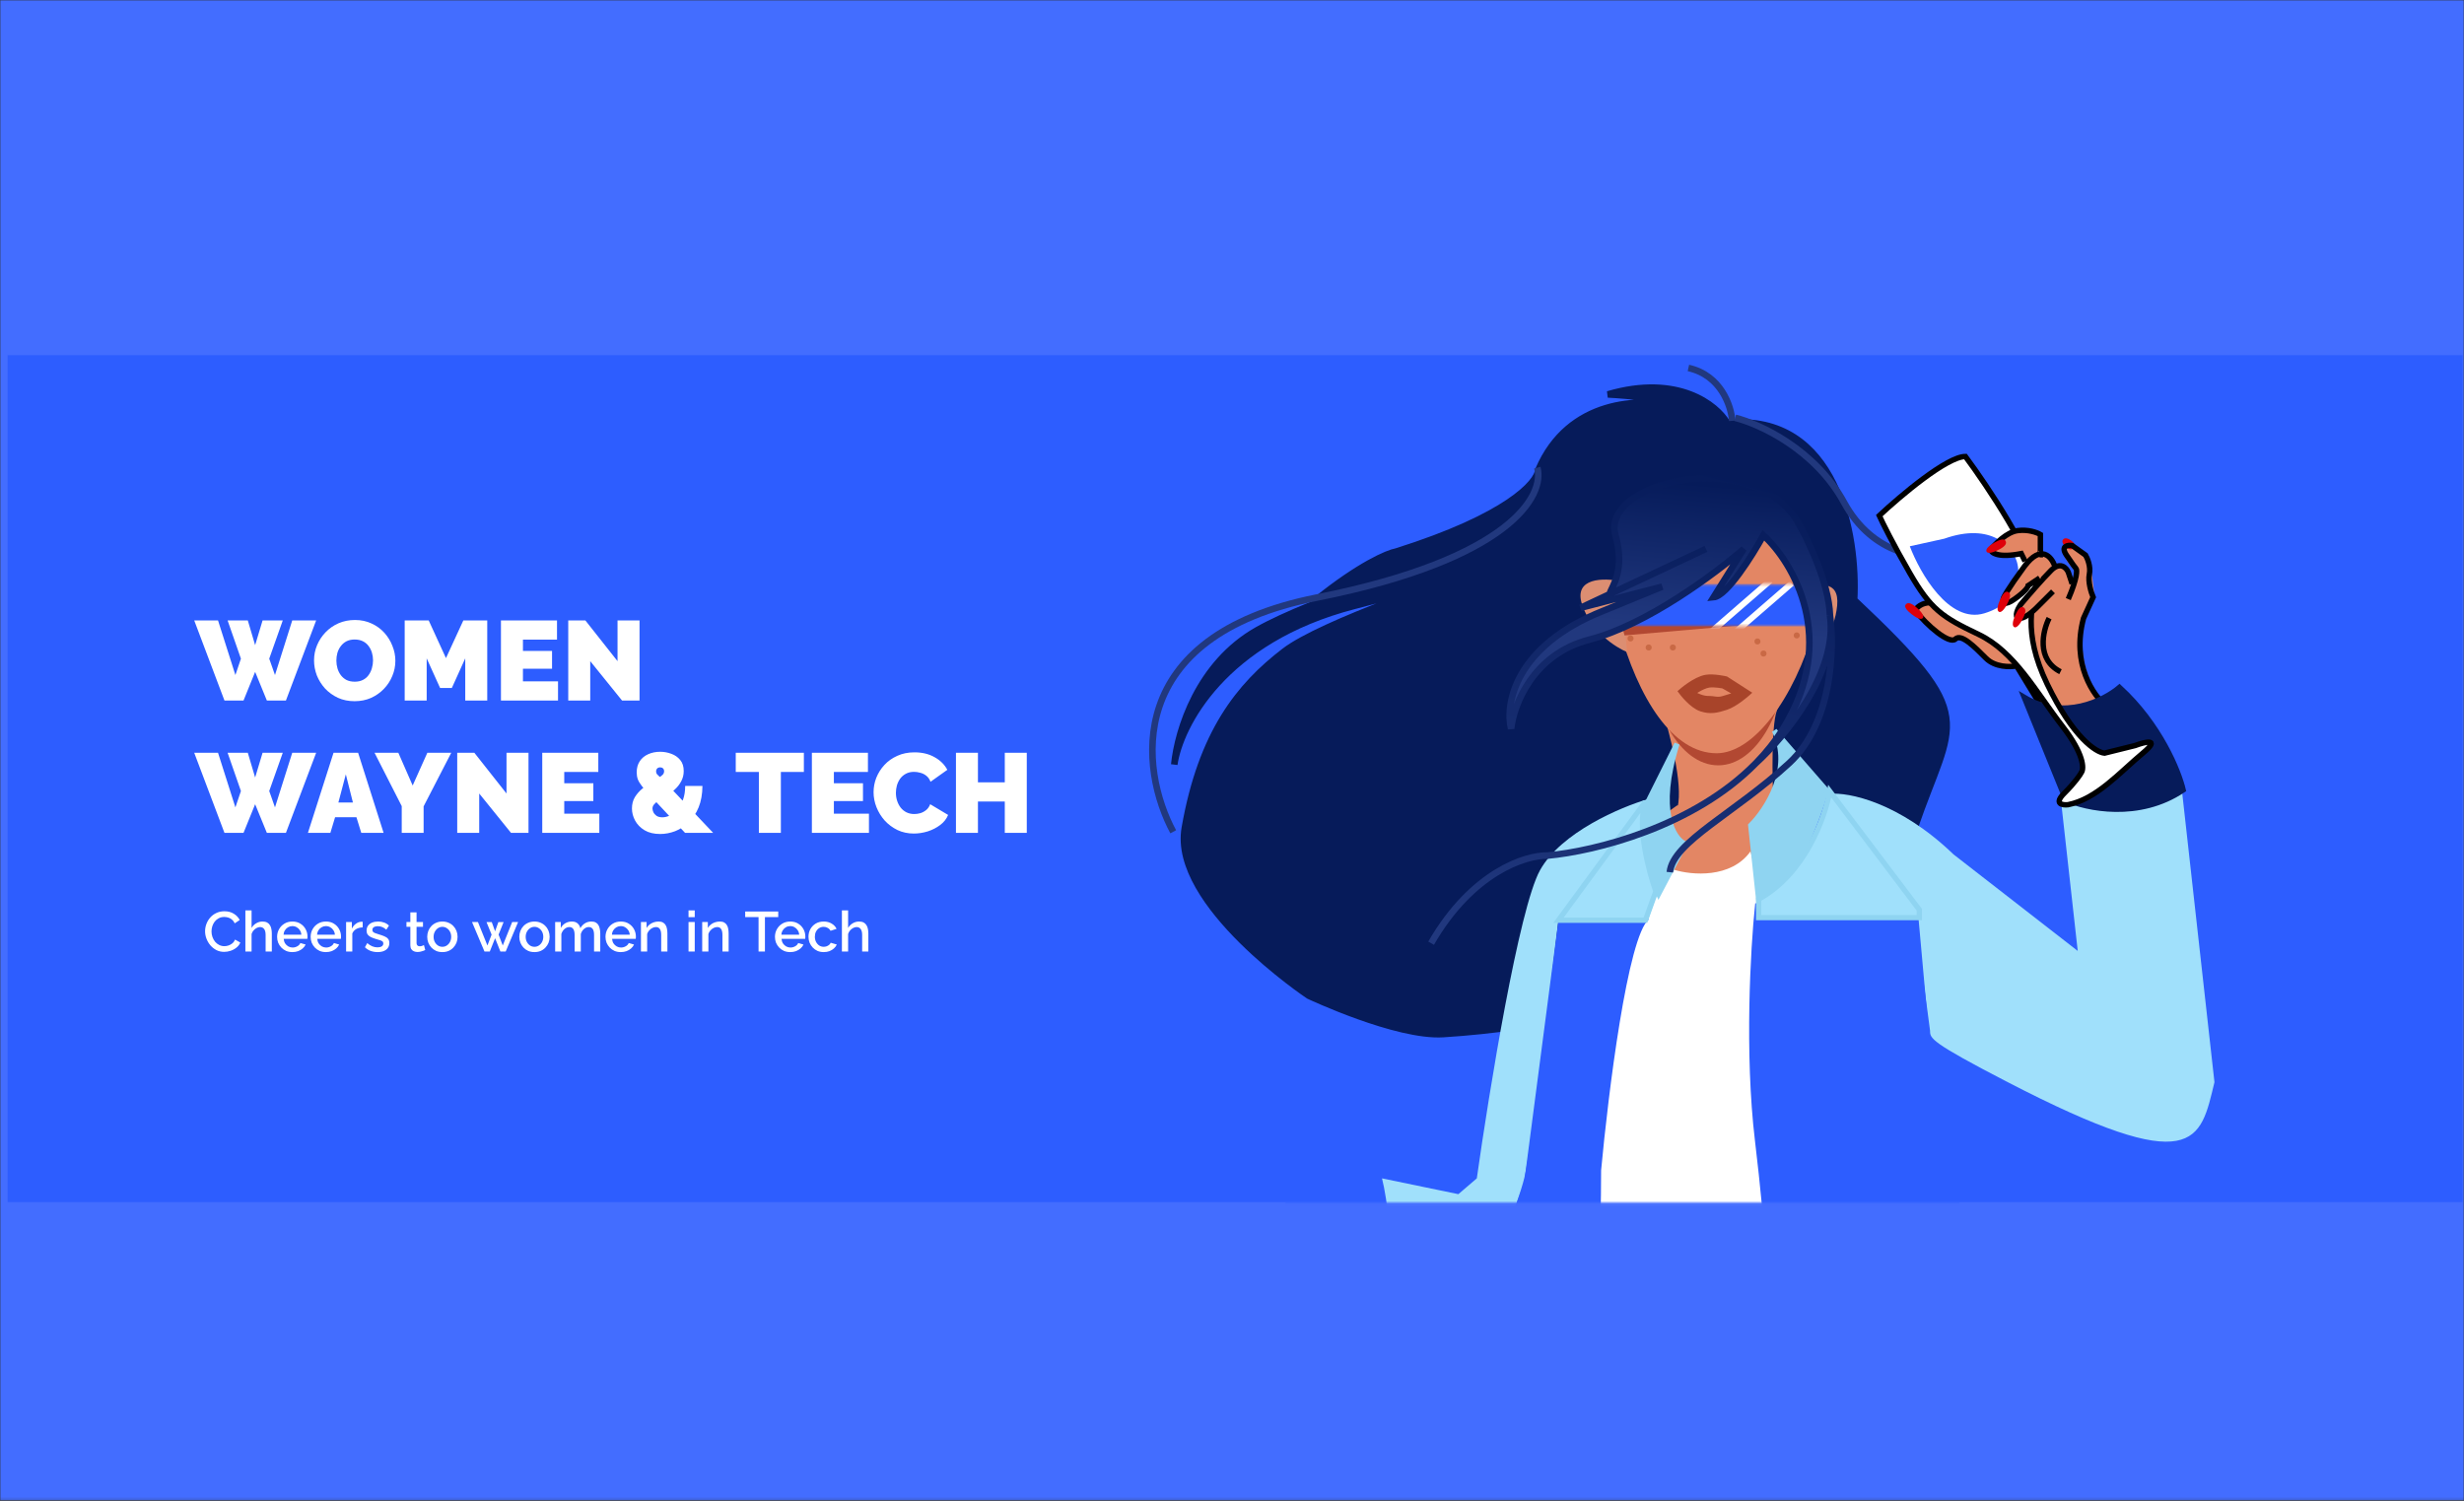 <svg width="875" height="533" viewBox="0 0 875 533" fill="none" xmlns="http://www.w3.org/2000/svg">
<rect x="0" y="0" width="875" height="533" fill="#333333" stroke="none"/>
<mask id="mask0_349_2210" style="mask-type:alpha" maskUnits="userSpaceOnUse" x="0" y="0" width="875" height="533">
<rect x="-6.10352e-05" width="875" height="532.846" fill="#436DFF"/>
</mask>
<g mask="url(#mask0_349_2210)">
<rect x="-6.10352e-05" width="875" height="532.846" fill="#436DFF"/>
<mask id="mask1_349_2210" style="mask-type:alpha" maskUnits="userSpaceOnUse" x="-24" y="126" width="924" height="302">
<rect x="-24" y="126" width="923.197" height="301.057" fill="#2D5DFF"/>
</mask>
<g mask="url(#mask1_349_2210)">
<rect x="2.701" y="126" width="871.797" height="301.057" fill="#2D5DFF"/>
<path d="M570.979 140.065C595.873 132.769 609.608 143.821 613.364 150.259C652.423 146.396 659.683 190.498 658.432 213.032C703.499 255.418 693.305 254.881 679.892 294.047C666.479 333.213 583.573 362.748 512.548 367.219C495.82 368.273 464.747 353.601 464.747 353.601C464.747 353.601 416.031 321.088 420.753 294.047C426.654 260.246 440.067 243.614 456.163 231.274C465.342 224.237 491.608 214.055 513.774 206.326C505.622 208.63 494.875 211.541 480.843 215.178C434.488 227.197 418.964 257.742 416.997 271.513C418.249 259.173 425.581 235.566 446.506 223.763C465.945 212.797 511.961 198.367 531.813 191.035C521.511 191.464 484.599 205.879 467.43 213.032C482.882 200.585 492.825 196.4 495.866 195.864C535.354 183.416 545.941 171.363 546.299 166.892C557.029 141.568 582.961 141.317 594.586 144.358C592.869 141.782 578.132 140.423 570.979 140.065Z" fill="#061B5A"/>
<path d="M613.364 150.259C609.608 143.821 595.873 132.769 570.979 140.065C578.132 140.423 592.869 141.782 594.586 144.358C582.961 141.317 557.029 141.568 546.299 166.892C545.941 171.363 535.354 183.416 495.866 195.864C492.825 196.4 482.882 200.585 467.43 213.032C484.599 205.879 521.511 191.464 531.813 191.035C511.961 198.367 465.945 212.797 446.506 223.763C425.581 235.566 418.249 259.173 416.997 271.513C418.964 257.742 434.488 227.197 480.843 215.178C527.199 203.16 537.714 199.083 537.178 198.546C515.538 205.342 469.04 221.402 456.163 231.274C440.067 243.614 426.654 260.246 420.753 294.047C416.031 321.088 464.747 353.601 464.747 353.601C464.747 353.601 495.82 368.273 512.548 367.219C583.573 362.748 666.479 333.213 679.892 294.047C693.305 254.881 703.499 255.418 658.432 213.032C659.683 190.498 652.423 146.396 613.364 150.259Z" stroke="#061B5A" stroke-width="2.331"/>
<path d="M595.702 286.817C597.836 278.038 592.608 260.111 590.83 253.492C604.701 250.183 634.009 247.103 631.448 251.284C628.887 255.464 629.314 276.715 629.847 286.817L595.702 286.817Z" fill="#E38664"/>
<ellipse cx="610.145" cy="228.336" rx="24.68" ry="43.458" fill="#B24832"/>
<path d="M644.482 222.434C636.971 248.724 622.485 267.502 609.608 267.502C594.049 267.502 581.709 248.187 574.734 222.434C574.734 197.544 590.348 177.366 609.608 177.366C628.868 177.366 644.482 197.544 644.482 222.434Z" fill="#E38664"/>
<path d="M605.853 240.794C602.06 241.432 597.269 245.623 597.269 245.623C597.269 245.623 600.843 250.444 604.243 251.525C607.444 252.542 609.631 252.019 612.828 250.988C616.146 249.918 620.339 246.16 620.339 246.16L612.828 241.331C612.828 241.331 608.547 240.342 605.853 240.794Z" fill="#A8442A" stroke="#A8442A" stroke-width="2.331"/>
<path d="M606.876 243.019C604.053 243.439 600.488 246.201 600.488 246.201C600.488 246.201 603.761 248.306 606.389 248.306C609.072 248.306 609.688 248.985 612.067 248.306C614.536 247.6 617.656 246.554 617.656 246.554L612.067 243.372C612.067 243.372 608.881 242.72 606.876 243.019Z" fill="#E38664" stroke="#A8442A" stroke-width="2.331"/>
<path d="M561.807 214.65C558.644 205.016 569.694 205.168 575.613 206.447L577.8 231.569C573.786 229.944 564.969 224.284 561.807 214.65Z" fill="#DC8E72"/>
<path d="M652.401 215.028C653.278 205.694 645.405 207.419 641.359 209.449L643.402 232.919C646.037 230.845 651.525 224.363 652.401 215.028Z" fill="#DC8E72"/>
<path d="M626.24 221.36H575.807L576.88 225.653L626.24 221.36Z" fill="#B24832"/>
<mask id="mask2_349_2210" style="mask-type:alpha" maskUnits="userSpaceOnUse" x="575" y="207" width="68" height="16">
<rect x="575.807" y="207.413" width="66.529" height="15.023" fill="#0EB297"/>
</mask>
<g mask="url(#mask2_349_2210)">
<rect x="575.807" y="207.413" width="66.529" height="15.023" fill="#2D5DFF"/>
<rect x="606.926" y="223.596" width="27.956" height="2.146" transform="rotate(-40.967 606.926 223.596)" fill="white"/>
<rect x="614.437" y="224.67" width="27.956" height="2.146" transform="rotate(-40.967 614.437 224.67)" fill="white"/>
</g>
<circle cx="585.465" cy="229.945" r="1.073" fill="#C96945"/>
<circle cx="579.026" cy="226.726" r="1.073" fill="#C96945"/>
<circle cx="594.049" cy="229.945" r="1.073" fill="#C96945"/>
<circle cx="624.094" cy="227.798" r="1.073" fill="#C96945"/>
<circle cx="638.044" cy="225.653" r="1.073" fill="#C96945"/>
<circle cx="626.24" cy="232.091" r="1.073" fill="#C96945"/>
<path d="M615.133 149.451C614.776 144.265 611.163 133.248 599.574 130.673" stroke="#21387E" stroke-width="2.331"/>
<path d="M545.922 166.083C548.605 175.74 536.694 198.489 467.59 212.224C398.486 225.959 404.817 273.387 416.621 295.385" stroke="#21387E" stroke-width="2.331"/>
<path d="M616.207 148.378C624.791 150.524 644.535 159.538 654.836 178.423C665.137 197.309 682.735 198.811 690.246 197.201" stroke="#21387E" stroke-width="2.331"/>
<path d="M457.091 406.313L489.828 417.537C494.317 433.999 491.698 448.715 489.828 454.015C482.345 454.015 463.015 442.791 454.285 437.179C458.775 432.69 458.027 414.731 457.091 406.313Z" fill="#2D5DFF" stroke="#2D5DFF" stroke-width="1.871"/>
<path d="M585.183 293.809L595.67 286.429L621.306 284.875H632.959V302.354L611.207 321.386L590.621 319.833L585.183 293.809Z" fill="#E38664" stroke="#E38664" stroke-width="0.777"/>
<path d="M621.628 302.354C614.667 312.079 600.678 310.77 594.555 308.9L587.786 317.315L576.183 344.431C572.638 363.444 565.354 407.079 564.58 429.519C563.807 451.96 561.679 480.635 560.713 492.167C593.975 510.868 635.165 512.426 651.603 510.868L632.264 480.011L625.496 317.315L621.628 302.354Z" fill="white"/>
<path d="M546.883 309.039C554.365 295.57 575.566 286.591 585.231 283.785C579.993 289.771 585.543 307.48 588.972 315.586L585.231 326.81H553.43C550.312 353.623 543.516 409.493 541.271 418.472C539.026 427.451 529.112 453.391 524.435 465.238L490.763 454.014C495.253 443.539 492.634 425.955 490.763 418.472L517.888 424.084L524.435 418.472C528.8 387.606 539.4 322.508 546.883 309.039Z" fill="#A0E0FB"/>
<path d="M553.47 326.436H585.571C578.018 332.445 571.094 388.409 568.576 415.64C568.576 436.298 567.443 480.807 562.911 493.577C558.38 506.347 543.399 516.426 536.475 519.869C530.432 512.357 525.775 479.805 524.201 464.468L541.196 420.335L553.47 326.436Z" fill="#2D5DFF"/>
<path d="M648.833 280.979L630.126 259.467C636.861 272.935 627.32 287.527 621.708 293.139L624.514 319.328C637.983 316.335 646.339 292.515 648.833 280.979Z" fill="#8FD4F1" stroke="#8FD4F1" stroke-width="1.871"/>
<path d="M583.36 288.462L595.519 264.144C588.037 288.088 594.272 297.815 598.325 299.686L588.972 317.457C583.734 306.233 583.048 293.45 583.36 288.462Z" fill="#8FD4F1" stroke="#8FD4F1" stroke-width="1.871"/>
<path d="M693.729 303.427C674.274 284.72 656.316 281.291 649.768 281.914L679.699 323.069L685.395 366.055C685.395 368.774 685.46 370.074 712.973 384.311C779.781 418.88 781.335 405.285 786.385 384.311L774.732 279.826C756.774 273.84 734.112 286.903 731.617 281.914L737.832 337.7L693.729 303.427Z" fill="#A0E0FB"/>
<path d="M624.149 321.694C635.375 320.952 645.666 296.062 649.408 283.709L680.281 325.399L684.959 377.281C689.013 396.428 697.682 439.539 699.927 458.809C702.173 478.079 697.745 490.926 695.25 494.94L665.313 533.852L630.698 481.97C630.074 469.309 627.891 436.203 624.149 405.074C620.407 373.946 622.59 336.517 624.149 321.694Z" fill="#2D5DFF" stroke="#2D5DFF" stroke-width="1.871"/>
<path d="M681.569 325.874H624.515V319.327C640.976 310.348 648.21 290.02 649.768 280.979L681.569 323.068V325.874Z" fill="#A0E0FB" stroke="#8FD4F1" stroke-width="1.871"/>
<path d="M553.43 326.81L584.296 284.721C581.303 293.7 585.543 309.663 588.037 316.522L584.296 326.81H553.43Z" fill="#A0E0FB" stroke="#8FD4F1" stroke-width="1.871"/>
<path d="M626.211 190.1C622.277 197.253 613.228 211.668 608.506 212.097L619.237 194.928C609.4 203.513 584.685 221.969 564.511 227.12C544.338 232.27 537.507 250.369 536.612 258.774C534.466 250.011 538.007 229.373 569.34 216.926L590.264 208.341L561.292 215.853L571.515 211.049C572.409 208.179 577.226 202.577 573.661 190.1C568.296 171.321 621.412 158.445 638.044 184.734C641.824 191.173 649.478 206.946 649.847 218.535C649.906 218.929 649.956 219.325 649.998 219.721C652.102 239.61 633.377 262.097 623.558 271.003C627.17 267.308 630.435 263.241 633.215 258.774C652.982 227.012 636.782 199.757 626.211 190.1Z" fill="url(#paint0_linear_349_2210)"/>
<path d="M605.824 194.928L571.515 211.049M508.206 334.96C522.799 309.637 541.828 303.663 549.518 303.842C566.415 302.305 601.483 293.584 623.558 271.003M623.558 271.003C627.17 267.308 630.435 263.241 633.215 258.774C652.982 227.012 636.782 199.757 626.211 190.1C622.277 197.253 613.228 211.668 608.506 212.097L619.237 194.928C609.4 203.513 584.685 221.969 564.511 227.12C544.338 232.27 537.507 250.369 536.612 258.774C534.466 250.011 538.007 229.373 569.34 216.926L590.264 208.341L561.292 215.853L571.515 211.049M623.558 271.003C633.573 261.919 652.852 238.708 649.847 218.535M649.847 218.535C651.457 230.086 650.813 256.75 635.361 271.003C616.046 288.82 594.049 299.013 592.976 309.744M649.847 218.535C649.478 206.946 641.824 191.173 638.044 184.734C621.412 158.445 568.296 171.321 573.661 190.1C577.226 202.577 572.409 208.179 571.515 211.049" stroke="url(#paint1_linear_349_2210)" stroke-width="2.331"/>
<path d="M685.989 214.092L692.747 219.744L724.589 234.182L720.944 222.049L729.703 212.195L722.076 219.795L717.28 220.633L718.412 218.379L723.503 209.928L722.096 208.515L715.316 215.271L712.497 214.702L720.134 201.462L719.295 197.23L713.935 198.631L707.454 195.517L714.233 189.325L723.54 189.059L724.937 196.112L730.848 202.608L731.697 200.636L736.481 206.566L734.78 211.639L737.613 204.312L737.898 202.903C736.302 201.678 732.042 197.14 733.4 194.435C734.759 191.73 740.726 197.832 742.409 203.475L743.521 212.501C733.793 228.05 742.053 245.493 747.402 250.86L735.821 261.274L730.468 258.727L715.279 236.14L706.821 234.997L696.684 226.519L691.043 227.073L680.064 216.056L685.989 214.092Z" fill="#E38664" stroke="#E38664" stroke-width="0.798"/>
<path d="M727.671 219.529C725.4 224.052 723.028 234.189 731.713 238.55" stroke="black" stroke-width="1.921"/>
<path d="M691.682 218.786C687.886 214.977 686.031 214.023 685.579 214.022C682.319 214.017 680.596 215.824 680.141 216.729C684.206 222.169 692.343 228.974 694.384 226.94C696.425 224.906 701.17 229.668 705.237 233.75C708.491 237.015 713.833 236.934 716.097 236.485L728.963 257.559L735.071 259.607" stroke="black" stroke-width="1.921"/>
<path d="M680.144 215.37C681.806 216.688 683.512 218.618 682.853 219.449C682.194 220.28 680.443 219.402 678.781 218.084C677.118 216.766 676.091 215.516 676.75 214.685C677.409 213.854 678.481 214.052 680.144 215.37Z" fill="#DF000A"/>
<path d="M734.022 194.565C732.963 193.801 731.962 192.521 732.583 191.66C733.204 190.8 734.394 191.167 735.453 191.932C736.512 192.696 737.102 193.542 736.481 194.402C735.86 195.262 735.08 195.329 734.022 194.565Z" fill="#DF000A"/>
<path d="M747.989 250.802C743.468 247.172 735.52 235.84 739.895 219.55L743.303 212.086C742.627 210.501 741.411 206.65 741.959 203.935C742.507 201.22 741.29 198.275 740.613 197.142L735.865 193.738C734.281 193.509 731.655 193.867 733.822 197.13C735.99 200.393 736.983 201.663 737.209 201.889C737.661 202.343 737.747 205.15 734.474 212.75" stroke="black" stroke-width="1.921"/>
<path d="M733.496 283.817L718.795 247.605C732.814 256.002 747.212 248.751 752.658 244.076C767.051 257.25 773.744 273.879 775.292 280.547C759.594 291.152 740.888 287.146 733.496 283.817Z" fill="#061B5A" stroke="#061B5A" stroke-width="1.871"/>
<path d="M697.951 162.118C691.432 162.107 674.838 176.112 667.356 183.116C668.483 185.608 672.227 193.175 678.185 203.507C685.632 216.422 689.702 219.146 702.594 225.28C715.485 231.414 722.93 245.688 732.416 257.928C740.004 267.72 740.086 272.881 739.178 274.237C738.723 275.142 736.862 277.9 733.053 281.697C729.244 285.493 732.366 285.996 734.404 285.773C744.594 283.754 752.759 274.261 760.92 267.485C767.448 262.064 761.832 263.412 758.208 264.764L747.338 267.461C744.396 267.23 736.211 262.009 727.009 242.979C717.807 223.949 722.307 213.77 722.997 207.66C721.929 196.793 705.855 172.771 697.951 162.118Z" fill="white" stroke="black" stroke-width="1.921"/>
<path d="M704.644 217.813C692.143 221.594 681.807 203.512 678.202 193.999L690.43 191.304C707.282 185.358 714.645 194.289 716.221 199.498C717.571 204.028 717.146 214.032 704.644 217.813Z" fill="#2D5DFF"/>
<path d="M718.986 213.305L717.003 218.095L717.566 218.66L720.951 218.102L728.86 210.784L726.614 205.14L718.986 213.305Z" fill="#E38664" stroke="#E38664" stroke-width="0.798"/>
<path d="M735.842 207.319L734.491 203.242C733.815 201.657 731.646 199.299 728.381 202.552C725.115 205.806 719.762 212.044 717.494 214.757C716.586 216.113 715.178 218.963 716.807 219.509C718.435 220.055 721.564 217.48 722.924 216.124L729.046 210.023" stroke="black" stroke-width="1.921"/>
<path d="M718.623 219.106C717.753 221.041 716.3 223.168 715.332 222.733C714.365 222.298 714.787 220.386 715.657 218.451C716.527 216.516 717.487 215.213 718.454 215.648C719.421 216.083 719.493 217.171 718.623 219.106Z" fill="#DF000A"/>
<path d="M708.438 197.073L718.45 196.95L719.292 198.925L721.55 197.801L716.397 188.11L713.246 189.186L707.451 195.477L708.438 197.073Z" fill="#E38664" stroke="#E38664" stroke-width="0.798"/>
<path d="M724.559 197.969L724.573 189.82C723.442 189.139 720.23 187.911 716.426 188.447C712.623 188.984 708.496 193.187 706.908 195.221C707.132 196.353 709.619 198.214 717.77 196.598L719.124 199.317" stroke="black" stroke-width="1.921"/>
<path d="M710.271 194.96C708.422 196.001 705.991 196.852 705.47 195.928C704.95 195.004 706.424 193.715 708.272 192.673C710.12 191.631 711.666 191.151 712.186 192.075C712.707 192.999 712.119 193.918 710.271 194.96Z" fill="#DF000A"/>
<path d="M712.34 212.045L723.809 196.675L724.25 205.244L721.252 207.105L715.279 212.494L712.497 214.703L712.34 212.045Z" fill="#E38664" stroke="#E38664" stroke-width="0.798"/>
<path d="M729.741 201.198C728.615 197.801 724.866 193.041 718.876 201.179C712.886 209.317 711.387 212.257 711.386 212.71C711.158 213.841 711.653 215.427 715.46 212.717C719.268 210.008 720.221 208.425 720.222 207.972C720.222 207.972 721.038 207.43 724.301 205.263" stroke="black" stroke-width="1.921"/>
<path d="M713.2 213.666C712.33 215.601 710.877 217.728 709.909 217.293C708.942 216.858 709.364 214.945 710.234 213.01C711.104 211.075 712.064 209.773 713.031 210.207C713.999 210.642 714.07 211.731 713.2 213.666Z" fill="#DF000A"/>
<path d="M80.829 220.339H87.999L90.602 229.111L93.245 220.339H100.415L95.608 233.917L97.651 239.725L103.779 220.339H112.27L101.536 248.776H94.767L90.602 238.603L86.477 248.776H79.708L68.974 220.339H77.425L83.593 239.725L85.555 233.917L80.829 220.339ZM125.901 249.017C123.738 249.017 121.775 248.616 120.013 247.815C118.251 246.987 116.729 245.893 115.447 244.531C114.192 243.142 113.217 241.594 112.523 239.885C111.856 238.149 111.522 236.36 111.522 234.518C111.522 232.622 111.882 230.82 112.603 229.111C113.324 227.402 114.326 225.88 115.607 224.545C116.916 223.183 118.451 222.115 120.213 221.341C122.002 220.566 123.951 220.179 126.061 220.179C128.224 220.179 130.186 220.593 131.948 221.421C133.711 222.222 135.219 223.317 136.474 224.705C137.729 226.094 138.69 227.656 139.358 229.391C140.052 231.1 140.399 232.862 140.399 234.678C140.399 236.547 140.039 238.336 139.318 240.045C138.624 241.754 137.622 243.289 136.314 244.651C135.032 245.986 133.51 247.054 131.748 247.855C129.986 248.63 128.037 249.017 125.901 249.017ZM119.452 234.598C119.452 235.559 119.586 236.494 119.853 237.402C120.12 238.283 120.52 239.084 121.054 239.805C121.588 240.499 122.256 241.06 123.057 241.487C123.885 241.887 124.859 242.088 125.981 242.088C127.102 242.088 128.077 241.874 128.904 241.447C129.732 241.02 130.4 240.446 130.907 239.725C131.441 238.977 131.828 238.163 132.069 237.281C132.336 236.374 132.469 235.452 132.469 234.518C132.469 233.557 132.336 232.635 132.069 231.754C131.802 230.873 131.401 230.085 130.867 229.391C130.333 228.67 129.652 228.11 128.824 227.709C127.997 227.309 127.035 227.108 125.941 227.108C124.819 227.108 123.845 227.322 123.017 227.749C122.216 228.176 121.548 228.75 121.014 229.471C120.48 230.166 120.08 230.967 119.813 231.874C119.572 232.756 119.452 233.663 119.452 234.598ZM165.217 248.776V233.797L160.451 244.331H156.286L151.52 233.797V248.776H143.71V220.339H152.241L158.369 233.717L164.537 220.339H173.028V248.776H165.217ZM198.161 241.968V248.776H177.895V220.339H197.8V227.148H185.705V231.154H196.038V237.482H185.705V241.968H198.161ZM209.603 234.798V248.776H201.793V220.339H207.881L219.295 234.798V220.339H227.106V248.776H220.897L209.603 234.798ZM80.829 267.339H87.999L90.602 276.111L93.245 267.339H100.415L95.608 280.917L97.651 286.725L103.779 267.339H112.27L101.536 295.776H94.767L90.602 285.603L86.477 295.776H79.708L68.974 267.339H77.425L83.593 286.725L85.555 280.917L80.829 267.339ZM118.44 267.339H127.171L136.223 295.776H128.293L126.57 290.209H119.001L117.318 295.776H109.348L118.44 267.339ZM125.329 285.002L122.806 274.989L120.162 285.002H125.329ZM141.459 267.339L146.545 278.955L151.752 267.339H160.243L150.43 286.364V295.776H142.66V286.284L133.008 267.339H141.459ZM170.177 281.798V295.776H162.367V267.339H168.454L179.869 281.798V267.339H187.679V295.776H181.471L170.177 281.798ZM212.828 288.968V295.776H192.562V267.339H212.468V274.148H200.372V278.153H210.706V284.482H200.372V288.968H212.828ZM243.279 295.776L230.623 282.239C229.501 281.037 228.607 280.009 227.939 279.155C227.272 278.3 226.791 277.499 226.498 276.752C226.231 276.004 226.097 275.19 226.097 274.309C226.097 272.76 226.457 271.438 227.178 270.343C227.899 269.249 228.887 268.421 230.142 267.86C231.424 267.273 232.852 266.979 234.428 266.979C235.816 266.979 237.138 267.219 238.393 267.7C239.675 268.154 240.729 268.888 241.557 269.903C242.385 270.891 242.799 272.199 242.799 273.828C242.799 275.136 242.505 276.338 241.918 277.433C241.357 278.527 240.569 279.529 239.554 280.436C238.567 281.344 237.432 282.172 236.15 282.92C235.296 283.427 234.521 283.908 233.827 284.362C233.16 284.789 232.639 285.229 232.265 285.683C231.891 286.11 231.704 286.591 231.704 287.125C231.704 287.499 231.811 287.94 232.025 288.447C232.265 288.927 232.639 289.355 233.146 289.729C233.68 290.076 234.374 290.249 235.229 290.249C236.11 290.249 237.018 290.022 237.952 289.568C238.914 289.088 239.795 288.38 240.596 287.446C241.424 286.511 242.078 285.349 242.558 283.961C243.066 282.573 243.319 280.957 243.319 279.115H249.447C249.421 282.025 248.967 284.562 248.086 286.725C247.204 288.861 246.03 290.636 244.561 292.052C243.119 293.44 241.517 294.481 239.755 295.176C237.992 295.843 236.217 296.177 234.428 296.177C232.238 296.177 230.396 295.736 228.901 294.855C227.405 293.947 226.284 292.799 225.536 291.411C224.789 290.022 224.415 288.594 224.415 287.125C224.415 285.576 224.762 284.228 225.456 283.08C226.177 281.932 227.058 280.93 228.1 280.076C229.141 279.222 230.156 278.487 231.144 277.873C232.292 277.152 233.2 276.591 233.867 276.191C234.561 275.79 235.055 275.43 235.349 275.11C235.669 274.762 235.83 274.362 235.83 273.908C235.83 273.454 235.696 273.107 235.429 272.867C235.189 272.626 234.855 272.506 234.428 272.506C234.134 272.506 233.867 272.573 233.627 272.706C233.413 272.84 233.253 273.013 233.146 273.227C233.039 273.441 232.986 273.694 232.986 273.988C232.986 274.335 233.093 274.656 233.306 274.949C233.547 275.216 233.934 275.59 234.468 276.071C235.002 276.525 235.723 277.246 236.631 278.234L253.252 295.776H243.279ZM285.467 274.148H277.296V295.776H269.486V274.148H261.275V267.339H285.467V274.148ZM308.577 288.968V295.776H288.311V267.339H308.217V274.148H296.121V278.153H306.455V284.482H296.121V288.968H308.577ZM310.217 281.318C310.217 279.582 310.537 277.886 311.178 276.231C311.846 274.549 312.807 273.027 314.062 271.665C315.317 270.303 316.839 269.222 318.628 268.421C320.444 267.593 322.486 267.179 324.756 267.179C327.479 267.179 329.856 267.753 331.885 268.901C333.914 270.023 335.423 271.518 336.411 273.387L330.443 277.633C330.096 276.698 329.589 275.977 328.921 275.47C328.28 274.963 327.573 274.616 326.799 274.429C326.051 274.215 325.317 274.108 324.596 274.108C323.474 274.108 322.5 274.335 321.672 274.789C320.871 275.216 320.203 275.79 319.669 276.511C319.162 277.232 318.775 278.033 318.508 278.914C318.267 279.796 318.147 280.677 318.147 281.558C318.147 282.546 318.294 283.494 318.588 284.402C318.882 285.309 319.309 286.124 319.87 286.845C320.43 287.539 321.111 288.086 321.912 288.487C322.74 288.887 323.661 289.088 324.676 289.088C325.397 289.088 326.131 288.981 326.879 288.767C327.626 288.527 328.307 288.153 328.921 287.646C329.535 287.138 330.003 286.458 330.323 285.603L336.691 289.408C336.131 290.797 335.196 291.985 333.888 292.973C332.579 293.961 331.097 294.722 329.442 295.256C327.786 295.763 326.144 296.017 324.516 296.017C322.406 296.017 320.47 295.603 318.708 294.775C316.972 293.921 315.464 292.799 314.182 291.411C312.927 289.996 311.953 288.42 311.258 286.685C310.564 284.922 310.217 283.133 310.217 281.318ZM364.624 267.339V295.776H356.814V284.642H347.281V295.776H339.471V267.339H347.281V277.833H356.814V267.339H364.624Z" fill="white"/>
<path d="M72.826 330.708C72.826 329.84 72.979 328.992 73.286 328.164C73.593 327.323 74.04 326.562 74.628 325.881C75.229 325.187 75.956 324.64 76.811 324.239C77.665 323.825 78.633 323.618 79.715 323.618C80.996 323.618 82.104 323.912 83.039 324.5C83.973 325.074 84.668 325.815 85.121 326.722L83.359 327.904C83.092 327.33 82.752 326.876 82.338 326.542C81.937 326.208 81.497 325.975 81.016 325.841C80.549 325.708 80.088 325.641 79.634 325.641C78.887 325.641 78.233 325.795 77.672 326.102C77.111 326.395 76.637 326.789 76.25 327.283C75.876 327.777 75.589 328.331 75.389 328.945C75.202 329.559 75.109 330.174 75.109 330.788C75.109 331.469 75.222 332.129 75.449 332.77C75.676 333.398 75.99 333.959 76.39 334.452C76.804 334.933 77.291 335.314 77.852 335.594C78.413 335.874 79.027 336.015 79.694 336.015C80.148 336.015 80.622 335.934 81.116 335.774C81.61 335.614 82.064 335.367 82.478 335.033C82.905 334.686 83.239 334.232 83.479 333.671L85.342 334.733C85.048 335.44 84.588 336.041 83.96 336.535C83.346 337.029 82.652 337.403 81.877 337.657C81.116 337.91 80.362 338.037 79.614 338.037C78.613 338.037 77.698 337.83 76.871 337.416C76.043 336.989 75.329 336.428 74.728 335.734C74.127 335.027 73.66 334.239 73.326 333.371C72.992 332.49 72.826 331.602 72.826 330.708ZM96.528 337.917H94.325V332.049C94.325 331.101 94.152 330.394 93.805 329.927C93.457 329.459 92.97 329.226 92.343 329.226C91.956 329.226 91.555 329.333 91.141 329.546C90.727 329.76 90.36 330.053 90.04 330.427C89.719 330.788 89.486 331.208 89.339 331.689V337.917H87.136V323.298H89.339V329.546C89.739 328.839 90.287 328.284 90.981 327.884C91.675 327.47 92.423 327.263 93.224 327.263C93.878 327.263 94.419 327.377 94.846 327.604C95.273 327.831 95.607 328.144 95.847 328.545C96.101 328.932 96.275 329.386 96.368 329.907C96.475 330.414 96.528 330.955 96.528 331.529V337.917ZM103.831 338.117C103.017 338.117 102.276 337.977 101.608 337.697C100.954 337.403 100.387 337.009 99.906 336.515C99.425 336.008 99.052 335.434 98.785 334.793C98.531 334.139 98.404 333.445 98.404 332.71C98.404 331.722 98.631 330.821 99.085 330.007C99.539 329.179 100.173 328.518 100.988 328.024C101.802 327.517 102.756 327.263 103.851 327.263C104.946 327.263 105.887 327.517 106.675 328.024C107.476 328.518 108.097 329.172 108.537 329.987C108.978 330.801 109.198 331.676 109.198 332.61C109.198 332.77 109.192 332.924 109.178 333.071C109.165 333.204 109.151 333.318 109.138 333.411H100.747C100.787 334.025 100.954 334.566 101.248 335.033C101.555 335.487 101.942 335.848 102.409 336.115C102.877 336.368 103.377 336.495 103.911 336.495C104.499 336.495 105.053 336.348 105.573 336.055C106.108 335.761 106.468 335.374 106.655 334.893L108.537 335.434C108.31 335.941 107.963 336.402 107.496 336.816C107.042 337.216 106.501 337.536 105.874 337.777C105.246 338.004 104.566 338.117 103.831 338.117ZM100.687 331.949H107.015C106.975 331.348 106.802 330.821 106.495 330.367C106.201 329.9 105.82 329.539 105.353 329.286C104.899 329.019 104.392 328.885 103.831 328.885C103.284 328.885 102.777 329.019 102.309 329.286C101.855 329.539 101.482 329.9 101.188 330.367C100.894 330.821 100.727 331.348 100.687 331.949ZM115.741 338.117C114.927 338.117 114.186 337.977 113.518 337.697C112.864 337.403 112.297 337.009 111.816 336.515C111.335 336.008 110.962 335.434 110.695 334.793C110.441 334.139 110.314 333.445 110.314 332.71C110.314 331.722 110.541 330.821 110.995 330.007C111.449 329.179 112.083 328.518 112.898 328.024C113.712 327.517 114.666 327.263 115.761 327.263C116.856 327.263 117.797 327.517 118.585 328.024C119.386 328.518 120.007 329.172 120.447 329.987C120.888 330.801 121.108 331.676 121.108 332.61C121.108 332.77 121.101 332.924 121.088 333.071C121.075 333.204 121.061 333.318 121.048 333.411H112.657C112.697 334.025 112.864 334.566 113.158 335.033C113.465 335.487 113.852 335.848 114.319 336.115C114.787 336.368 115.287 336.495 115.821 336.495C116.409 336.495 116.963 336.348 117.483 336.055C118.017 335.761 118.378 335.374 118.565 334.893L120.447 335.434C120.22 335.941 119.873 336.402 119.406 336.816C118.952 337.216 118.411 337.536 117.784 337.777C117.156 338.004 116.475 338.117 115.741 338.117ZM112.597 331.949H118.925C118.885 331.348 118.712 330.821 118.405 330.367C118.111 329.9 117.73 329.539 117.263 329.286C116.809 329.019 116.302 328.885 115.741 328.885C115.194 328.885 114.686 329.019 114.219 329.286C113.765 329.539 113.391 329.9 113.098 330.367C112.804 330.821 112.637 331.348 112.597 331.949ZM128.793 329.346C127.938 329.359 127.177 329.553 126.51 329.927C125.856 330.3 125.388 330.828 125.108 331.509V337.917H122.905V327.443H124.948V329.786C125.308 329.066 125.782 328.491 126.37 328.064C126.957 327.624 127.578 327.383 128.232 327.343C128.365 327.343 128.472 327.343 128.552 327.343C128.646 327.343 128.726 327.35 128.793 327.363V329.346ZM134.12 338.117C133.239 338.117 132.404 337.977 131.617 337.697C130.829 337.403 130.155 336.969 129.594 336.395L130.415 334.913C131.016 335.447 131.617 335.834 132.218 336.075C132.832 336.315 133.439 336.435 134.04 336.435C134.654 336.435 135.155 336.322 135.542 336.095C135.929 335.854 136.123 335.507 136.123 335.053C136.123 334.72 136.022 334.473 135.822 334.312C135.622 334.152 135.328 334.012 134.941 333.892C134.567 333.772 134.113 333.638 133.579 333.491C132.832 333.264 132.204 333.031 131.697 332.79C131.19 332.537 130.809 332.23 130.555 331.869C130.302 331.509 130.175 331.048 130.175 330.487C130.175 329.806 130.348 329.226 130.696 328.745C131.043 328.264 131.523 327.897 132.137 327.644C132.765 327.39 133.486 327.263 134.3 327.263C135.061 327.263 135.762 327.383 136.403 327.624C137.057 327.851 137.631 328.211 138.125 328.705L137.184 330.167C136.717 329.74 136.236 329.426 135.742 329.226C135.262 329.025 134.741 328.925 134.18 328.925C133.86 328.925 133.553 328.965 133.259 329.045C132.965 329.112 132.718 329.246 132.518 329.446C132.331 329.633 132.238 329.9 132.238 330.247C132.238 330.527 132.318 330.754 132.478 330.928C132.638 331.101 132.878 331.248 133.199 331.368C133.519 331.489 133.913 331.622 134.38 331.769C135.195 332.009 135.889 332.25 136.463 332.49C137.037 332.717 137.478 333.017 137.785 333.391C138.105 333.752 138.265 334.252 138.265 334.893C138.265 335.908 137.885 336.702 137.124 337.276C136.376 337.837 135.375 338.117 134.12 338.117ZM151.008 337.376C150.821 337.47 150.587 337.57 150.307 337.677C150.026 337.783 149.706 337.877 149.345 337.957C148.998 338.037 148.638 338.077 148.264 338.077C147.81 338.077 147.39 337.997 147.002 337.837C146.615 337.677 146.301 337.423 146.061 337.076C145.834 336.715 145.721 336.255 145.721 335.694V329.146H144.339V327.443H145.721V323.999H147.924V327.443H150.207V329.146H147.924V334.993C147.95 335.354 148.064 335.621 148.264 335.794C148.478 335.968 148.738 336.055 149.045 336.055C149.352 336.055 149.646 336.001 149.926 335.894C150.207 335.788 150.413 335.701 150.547 335.634L151.008 337.376ZM157.102 338.117C156.275 338.117 155.534 337.977 154.88 337.697C154.225 337.403 153.658 337.002 153.177 336.495C152.71 335.988 152.35 335.414 152.096 334.773C151.842 334.119 151.715 333.424 151.715 332.69C151.715 331.956 151.842 331.262 152.096 330.608C152.35 329.953 152.71 329.379 153.177 328.885C153.658 328.378 154.225 327.984 154.88 327.704C155.547 327.41 156.288 327.263 157.102 327.263C157.917 327.263 158.651 327.41 159.305 327.704C159.973 327.984 160.54 328.378 161.008 328.885C161.488 329.379 161.855 329.953 162.109 330.608C162.363 331.262 162.489 331.956 162.489 332.69C162.489 333.424 162.363 334.119 162.109 334.773C161.855 335.414 161.488 335.988 161.008 336.495C160.54 337.002 159.973 337.403 159.305 337.697C158.651 337.977 157.917 338.117 157.102 338.117ZM153.978 332.71C153.978 333.378 154.119 333.979 154.399 334.513C154.679 335.047 155.053 335.467 155.52 335.774C155.988 336.081 156.515 336.235 157.102 336.235C157.677 336.235 158.197 336.081 158.665 335.774C159.145 335.454 159.526 335.027 159.806 334.493C160.086 333.945 160.227 333.344 160.227 332.69C160.227 332.023 160.086 331.422 159.806 330.888C159.526 330.354 159.145 329.933 158.665 329.626C158.197 329.306 157.677 329.146 157.102 329.146C156.515 329.146 155.988 329.306 155.52 329.626C155.053 329.947 154.679 330.374 154.399 330.908C154.119 331.429 153.978 332.029 153.978 332.71ZM181.881 327.443H183.984L179.578 337.917H177.695L175.813 333.191L173.931 337.917H172.048L167.622 327.443H169.725L173.089 335.774L174.571 331.909L172.769 327.463H174.631L175.813 330.728L176.975 327.463H178.837L177.055 331.909L178.537 335.774L181.881 327.443ZM189.801 338.117C188.973 338.117 188.232 337.977 187.578 337.697C186.924 337.403 186.357 337.002 185.876 336.495C185.409 335.988 185.048 335.414 184.795 334.773C184.541 334.119 184.414 333.424 184.414 332.69C184.414 331.956 184.541 331.262 184.795 330.608C185.048 329.953 185.409 329.379 185.876 328.885C186.357 328.378 186.924 327.984 187.578 327.704C188.246 327.41 188.987 327.263 189.801 327.263C190.616 327.263 191.35 327.41 192.004 327.704C192.672 327.984 193.239 328.378 193.706 328.885C194.187 329.379 194.554 329.953 194.808 330.608C195.061 331.262 195.188 331.956 195.188 332.69C195.188 333.424 195.061 334.119 194.808 334.773C194.554 335.414 194.187 335.988 193.706 336.495C193.239 337.002 192.672 337.403 192.004 337.697C191.35 337.977 190.616 338.117 189.801 338.117ZM186.677 332.71C186.677 333.378 186.817 333.979 187.098 334.513C187.378 335.047 187.752 335.467 188.219 335.774C188.686 336.081 189.214 336.235 189.801 336.235C190.375 336.235 190.896 336.081 191.363 335.774C191.844 335.454 192.224 335.027 192.505 334.493C192.785 333.945 192.925 333.344 192.925 332.69C192.925 332.023 192.785 331.422 192.505 330.888C192.224 330.354 191.844 329.933 191.363 329.626C190.896 329.306 190.375 329.146 189.801 329.146C189.214 329.146 188.686 329.306 188.219 329.626C187.752 329.947 187.378 330.374 187.098 330.908C186.817 331.429 186.677 332.029 186.677 332.71ZM213.163 337.917H210.96V332.049C210.96 331.075 210.8 330.361 210.479 329.907C210.159 329.453 209.692 329.226 209.077 329.226C208.463 329.226 207.889 329.459 207.355 329.927C206.834 330.381 206.467 330.975 206.254 331.709V337.917H204.051V332.049C204.051 331.075 203.891 330.361 203.57 329.907C203.25 329.453 202.789 329.226 202.188 329.226C201.574 329.226 201 329.453 200.466 329.907C199.946 330.361 199.572 330.955 199.345 331.689V337.917H197.142V327.443H199.144V329.546C199.558 328.812 200.099 328.251 200.767 327.864C201.447 327.463 202.222 327.263 203.09 327.263C203.957 327.263 204.638 327.49 205.132 327.944C205.64 328.398 205.953 328.965 206.073 329.646C206.527 328.872 207.081 328.284 207.736 327.884C208.403 327.47 209.164 327.263 210.019 327.263C210.633 327.263 211.147 327.377 211.561 327.604C211.974 327.831 212.295 328.144 212.522 328.545C212.749 328.932 212.909 329.386 213.002 329.907C213.109 330.414 213.163 330.955 213.163 331.529V337.917ZM220.447 338.117C219.633 338.117 218.892 337.977 218.224 337.697C217.57 337.403 217.003 337.009 216.522 336.515C216.042 336.008 215.668 335.434 215.401 334.793C215.147 334.139 215.02 333.445 215.02 332.71C215.02 331.722 215.247 330.821 215.701 330.007C216.155 329.179 216.789 328.518 217.604 328.024C218.418 327.517 219.373 327.263 220.467 327.263C221.562 327.263 222.503 327.517 223.291 328.024C224.092 328.518 224.713 329.172 225.153 329.987C225.594 330.801 225.814 331.676 225.814 332.61C225.814 332.77 225.808 332.924 225.794 333.071C225.781 333.204 225.768 333.318 225.754 333.411H217.363C217.403 334.025 217.57 334.566 217.864 335.033C218.171 335.487 218.558 335.848 219.025 336.115C219.493 336.368 219.993 336.495 220.527 336.495C221.115 336.495 221.669 336.348 222.19 336.055C222.724 335.761 223.084 335.374 223.271 334.893L225.153 335.434C224.926 335.941 224.579 336.402 224.112 336.816C223.658 337.216 223.117 337.536 222.49 337.777C221.862 338.004 221.182 338.117 220.447 338.117ZM217.303 331.949H223.631C223.591 331.348 223.418 330.821 223.111 330.367C222.817 329.9 222.437 329.539 221.969 329.286C221.515 329.019 221.008 328.885 220.447 328.885C219.9 328.885 219.393 329.019 218.925 329.286C218.471 329.539 218.098 329.9 217.804 330.367C217.51 330.821 217.343 331.348 217.303 331.949ZM237.003 337.917H234.8V332.049C234.8 331.075 234.64 330.361 234.32 329.907C234.013 329.453 233.552 329.226 232.938 329.226C232.511 329.226 232.084 329.333 231.656 329.546C231.242 329.76 230.869 330.053 230.535 330.427C230.201 330.788 229.961 331.208 229.814 331.689V337.917H227.611V327.443H229.614V329.546C229.881 329.079 230.228 328.678 230.655 328.345C231.096 327.997 231.59 327.73 232.137 327.544C232.684 327.357 233.265 327.263 233.879 327.263C234.507 327.263 235.021 327.377 235.421 327.604C235.835 327.831 236.156 328.144 236.382 328.545C236.623 328.932 236.783 329.386 236.863 329.907C236.957 330.414 237.003 330.955 237.003 331.529V337.917ZM244.508 337.917V327.443H246.711V337.917H244.508ZM244.508 325.721V323.298H246.711V325.721H244.508ZM258.75 337.917H256.547V332.049C256.547 331.075 256.387 330.361 256.067 329.907C255.76 329.453 255.299 329.226 254.685 329.226C254.258 329.226 253.831 329.333 253.403 329.546C252.989 329.76 252.616 330.053 252.282 330.427C251.948 330.788 251.708 331.208 251.561 331.689V337.917H249.358V327.443H251.361V329.546C251.628 329.079 251.975 328.678 252.402 328.345C252.843 327.997 253.337 327.73 253.884 327.544C254.431 327.357 255.012 327.263 255.626 327.263C256.254 327.263 256.768 327.377 257.168 327.604C257.582 327.831 257.902 328.144 258.129 328.545C258.37 328.932 258.53 329.386 258.61 329.907C258.704 330.414 258.75 330.955 258.75 331.529V337.917ZM276.363 325.681H271.636V337.917H269.374V325.681H264.627V323.699H276.363V325.681ZM280.623 338.117C279.809 338.117 279.068 337.977 278.4 337.697C277.746 337.403 277.178 337.009 276.698 336.515C276.217 336.008 275.843 335.434 275.576 334.793C275.323 334.139 275.196 333.445 275.196 332.71C275.196 331.722 275.423 330.821 275.877 330.007C276.331 329.179 276.965 328.518 277.779 328.024C278.594 327.517 279.548 327.263 280.643 327.263C281.738 327.263 282.679 327.517 283.467 328.024C284.268 328.518 284.888 329.172 285.329 329.987C285.77 330.801 285.99 331.676 285.99 332.61C285.99 332.77 285.983 332.924 285.97 333.071C285.957 333.204 285.943 333.318 285.93 333.411H277.539C277.579 334.025 277.746 334.566 278.04 335.033C278.347 335.487 278.734 335.848 279.201 336.115C279.668 336.368 280.169 336.495 280.703 336.495C281.29 336.495 281.845 336.348 282.365 336.055C282.899 335.761 283.26 335.374 283.447 334.893L285.329 335.434C285.102 335.941 284.755 336.402 284.288 336.816C283.834 337.216 283.293 337.536 282.666 337.777C282.038 338.004 281.357 338.117 280.623 338.117ZM277.479 331.949H283.807C283.767 331.348 283.593 330.821 283.286 330.367C282.993 329.9 282.612 329.539 282.145 329.286C281.691 329.019 281.184 328.885 280.623 328.885C280.076 328.885 279.568 329.019 279.101 329.286C278.647 329.539 278.273 329.9 277.98 330.367C277.686 330.821 277.519 331.348 277.479 331.949ZM292.533 338.117C291.719 338.117 290.978 337.977 290.31 337.697C289.656 337.403 289.088 337.002 288.608 336.495C288.127 335.988 287.753 335.407 287.486 334.753C287.233 334.099 287.106 333.404 287.106 332.67C287.106 331.682 287.326 330.781 287.767 329.967C288.221 329.152 288.848 328.498 289.649 328.004C290.464 327.51 291.425 327.263 292.533 327.263C293.601 327.263 294.529 327.503 295.317 327.984C296.118 328.451 296.705 329.079 297.079 329.867L294.936 330.547C294.696 330.107 294.355 329.766 293.915 329.526C293.488 329.272 293.014 329.146 292.493 329.146C291.905 329.146 291.371 329.299 290.891 329.606C290.424 329.9 290.05 330.314 289.769 330.848C289.502 331.368 289.369 331.976 289.369 332.67C289.369 333.338 289.509 333.945 289.789 334.493C290.07 335.027 290.444 335.454 290.911 335.774C291.391 336.081 291.925 336.235 292.513 336.235C292.873 336.235 293.22 336.175 293.554 336.055C293.901 335.921 294.202 335.748 294.455 335.534C294.709 335.307 294.889 335.06 294.996 334.793L297.159 335.434C296.932 335.954 296.592 336.415 296.138 336.816C295.697 337.216 295.17 337.536 294.556 337.777C293.955 338.004 293.281 338.117 292.533 338.117ZM308.365 337.917H306.162V332.049C306.162 331.101 305.989 330.394 305.642 329.927C305.295 329.459 304.807 329.226 304.18 329.226C303.793 329.226 303.392 329.333 302.978 329.546C302.564 329.76 302.197 330.053 301.877 330.427C301.557 330.788 301.323 331.208 301.176 331.689V337.917H298.973V323.298H301.176V329.546C301.577 328.839 302.124 328.284 302.818 327.884C303.512 327.47 304.26 327.263 305.061 327.263C305.715 327.263 306.256 327.377 306.683 327.604C307.11 327.831 307.444 328.144 307.684 328.545C307.938 328.932 308.112 329.386 308.205 329.907C308.312 330.414 308.365 330.955 308.365 331.529V337.917Z" fill="white"/>
</g>
</g>
<defs>
<linearGradient id="paint0_linear_349_2210" x1="579.327" y1="169.855" x2="575.084" y2="220.786" gradientUnits="userSpaceOnUse">
<stop stop-color="#061B5A"/>
<stop offset="1" stop-color="#21387E"/>
</linearGradient>
<linearGradient id="paint1_linear_349_2210" x1="584.406" y1="160.581" x2="540.515" y2="334.982" gradientUnits="userSpaceOnUse">
<stop stop-color="#061B5A"/>
<stop offset="1" stop-color="#21387E"/>
</linearGradient>
</defs>
</svg>
